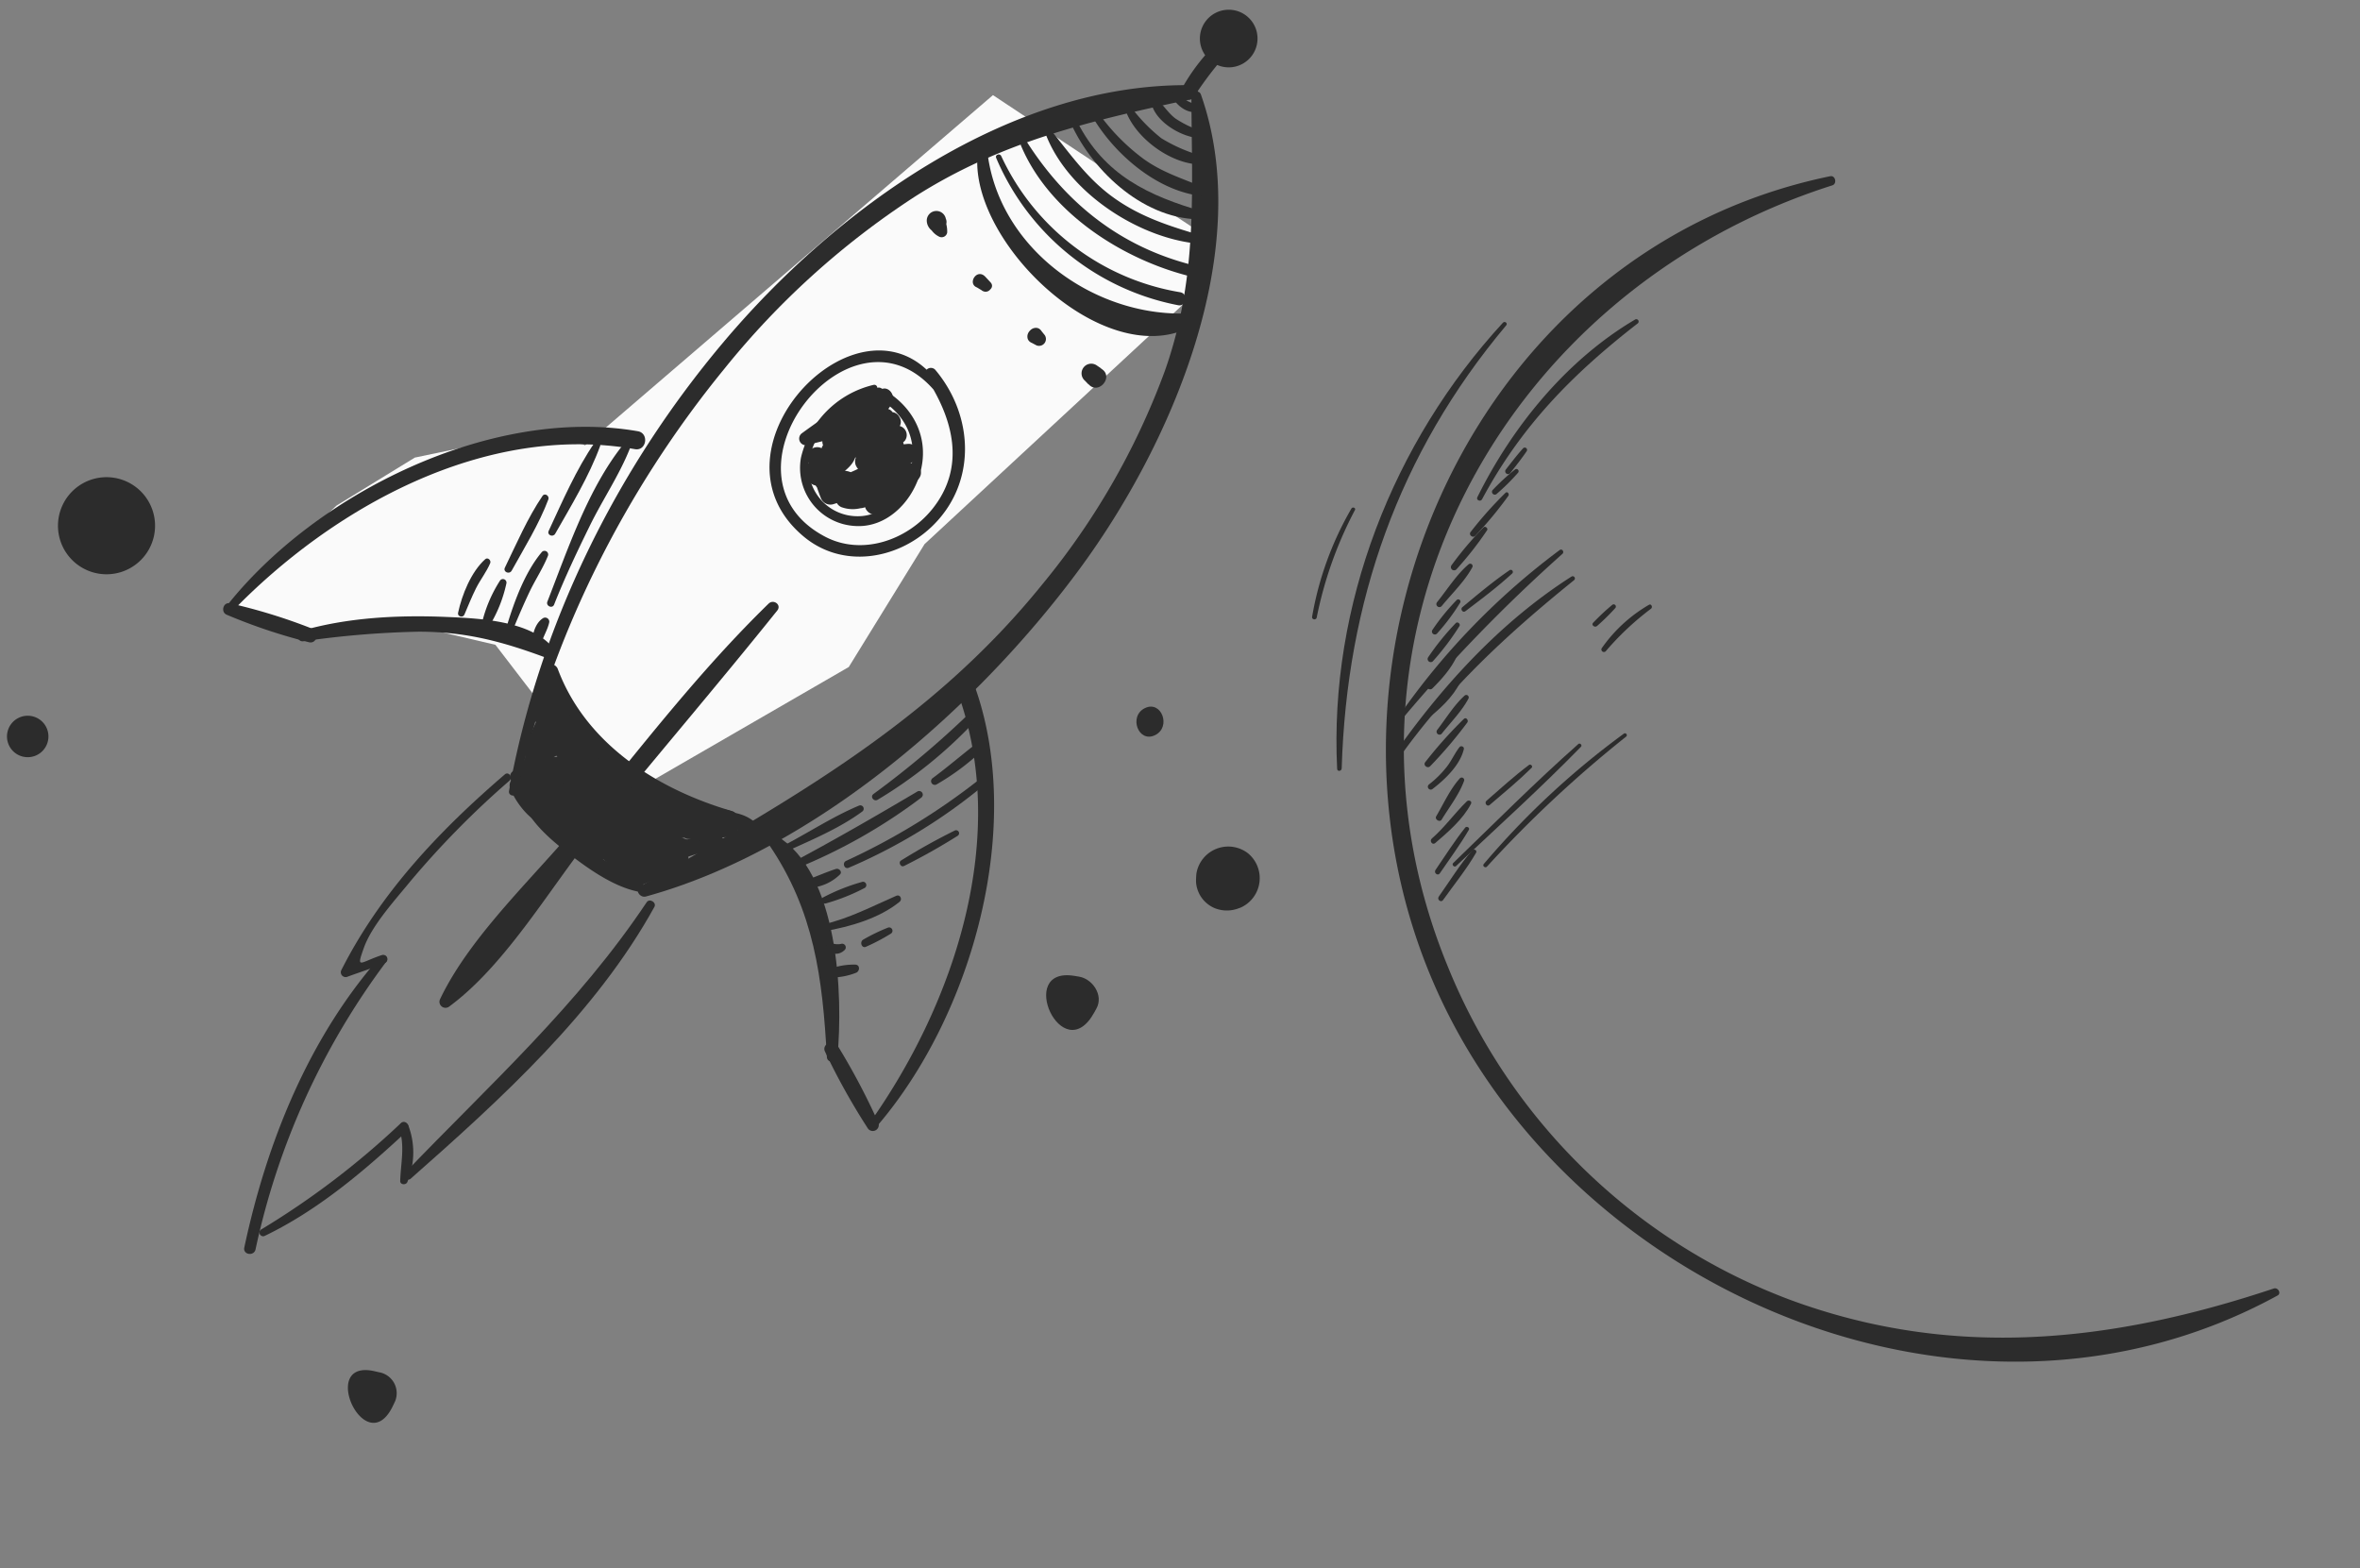 <svg xmlns="http://www.w3.org/2000/svg" width="380.628" height="252.957" viewBox="0 0 380.628 252.957">
  <rect x="0" y="0" width="380.628" height="252.957" fill="#808080" stroke="none"/>
  <g id="Gruppe_66" data-name="Gruppe 66" transform="translate(-1540.372 -2845.63)">
    <path id="Pfad_279" data-name="Pfad 279" d="M1874.109,2983.918l14.537-13.744,12.63-7.743,17.88-3.738h5.948l3.627,1.767,65.787-56.487,32.006,21.2v11.31l-43.035,39.9-12.226,19.825-37.577,21.725-19.413-25.309-16.805-3.933-15.549,1.764-7.81-3.092-1.817-1.084Z" transform="translate(-294 -43)" fill="#fafafa"/>
    <g id="Gruppe_63" data-name="Gruppe 63" transform="translate(1 2)">
      <path id="path18" d="M6.686,3.344A3.343,3.343,0,1,1,3.344,0,3.343,3.343,0,0,1,6.686,3.344" transform="matrix(0.899, -0.438, 0.438, 0.899, 1539.372, 2960.867)" fill="#2c2c2c"/>
      <path id="path236" d="M6.22,1.659l-.6-.484c-7.366-5.908-7.71,12.719.29,6.28.187-.151.374-.3.561-.45A3.425,3.425,0,0,0,6.22,1.659" transform="matrix(0.899, -0.438, 0.438, 0.899, 1594.201, 3066.184)" fill="#2c2c2c"/>
      <path id="path240" d="M1.08,2.144A10.424,10.424,0,0,0,.357,3.486a4.929,4.929,0,0,0,.881,4.988,5.278,5.278,0,0,0,4.7,1.7c-.374.022-.748.041-1.122.061A5.2,5.2,0,0,0,9.956,2.888,5.206,5.206,0,0,0,1.08,2.144" transform="matrix(0.899, -0.438, 0.438, 0.899, 1730.431, 2983.01)" fill="#2c2c2c"/>
      <path id="path242" d="M2.03,4.635C5,4.635,5.46,0,2.47,0-.5,0-.963,4.635,2.03,4.635" transform="matrix(0.899, -0.438, 0.438, 0.899, 1721.804, 2958.919)" fill="#2c2c2c"/>
      <path id="path244" d="M6.693,1.522c-.21-.151-.422-.3-.632-.447-7.893-5.6-8.374,12.829.313,6.7l.589-.417c1.982-1.4,1.524-4.56-.269-5.833" transform="matrix(0.899, -0.438, 0.438, 0.899, 1706.733, 3002.709)" fill="#2c2c2c"/>
      <path id="path2278" d="M15.551,9.134A7.829,7.829,0,1,1,9.134.109a7.829,7.829,0,0,1,6.417,9.024" transform="matrix(0.899, -0.438, 0.438, 0.899, 1546.082, 2924.812)" fill="#2c2c2c"/>
      <path id="path4640" d="M1.225,62.39C16.841,42.434,38.135,26.261,61.079,15.677A131.229,131.229,0,0,1,100.837,4.144c16.68-1.93,31.126,1.437,47.158,5.4a1.127,1.127,0,0,0,.78-2.112c-26.158-13.1-60.16-7.09-85.759,4.234C38.318,22.584,16.111,39.82.134,61.626c-.511.7.566,1.437,1.09.764" transform="matrix(0.899, -0.438, 0.438, 0.899, 1594.357, 2915.849)" fill="#2c2c2c"/>
      <path id="path4642" d="M136.407.489c-6.763,14.031-11.816,26.653-23.226,37.871A117.95,117.95,0,0,1,80.2,60.7C54.248,72.813,28.663,74.027.751,76.019c-1.129.08-.887,1.679.078,1.86,27.77,5.214,61.5-4.011,86.03-16.855C108.874,49.5,134.893,27.3,137.954.84c.112-.954-1.172-1.129-1.547-.351" transform="matrix(0.899, -0.438, 0.438, 0.899, 1608.68, 2918.571)" fill="#2c2c2c"/>
      <path id="path4644" d="M2.865.3C-5.313,12,5.026,41.338,21.089,41.046a1.145,1.145,0,0,0,.5-2.2C7.87,32.8-1.337,15.954,4.141.969A.728.728,0,0,0,2.865.3" transform="matrix(0.899, -0.438, 0.438, 0.899, 1694.43, 2868.711)" fill="#2c2c2c"/>
      <path id="path4646" d="M75.954.053C61.465,4.83,47.634,11.678,33.811,18.079,23.3,22.945,9.432,26.961.337,34.227a.975.975,0,0,0,.794,1.691c11.4-2.076,23.473-10.386,33.918-15.229C48.9,14.263,62.918,8.188,76.721,1.666c1.068-.506.294-1.962-.767-1.613" transform="matrix(0.899, -0.438, 0.438, 0.899, 1595.028, 2974.205)" fill="#2c2c2c"/>
      <path id="path4648" d="M.193.638c-.748,4.044.8,8.082,2.546,11.68,1.845,3.809,4.323,8.543,7.722,11.154a.806.806,0,0,0,1.182-1C9.8,18.8,6.868,15.727,4.97,12.027A28.485,28.485,0,0,1,1.633.58C1.585-.291.332-.106.193.638" transform="matrix(0.899, -0.438, 0.438, 0.899, 1622.567, 2970.905)" fill="#2c2c2c"/>
      <path id="path4650" d="M31.9,10.71C28.783-10.295-7.711,2.7,1.48,23.037c3.317,7.334,11.8,9.918,19.171,7.6,9.592-3.02,14.034-12.973,11.684-22.451a.962.962,0,0,0-1.893.331c1.024,7.936-.475,15.856-8.4,19.588-5.828,2.74-13.511,1.841-17.489-3.581-12.528-17.072,20.731-33.6,26.133-13.6a.62.62,0,0,0,1.22-.214" transform="matrix(0.899, -0.438, 0.438, 0.899, 1657.603, 2910.128)" fill="#2c2c2c"/>
      <path id="path4652" d="M17.479.4A15.736,15.736,0,0,0,1.828,5.828,9.379,9.379,0,0,0,4.887,19.579c4.33,2.45,9.7.577,12.909-2.854,4.172-4.473,4.038-10.468.568-15.3-.627-.876-1.909.212-1.28,1.086C19.91,6.433,20.2,11.269,17.036,15.1c-2.575,3.118-7.2,5.133-11.07,3.251A7.879,7.879,0,0,1,3.354,6.1a14.547,14.547,0,0,1,13.705-4.56c.751.178,1.179-.951.42-1.138" transform="matrix(0.899, -0.438, 0.438, 0.899, 1664.359, 2913.003)" fill="#2c2c2c"/>
      <path id="path4654" d="M13.32,2.526C13.3,2,13.288,1.479,13.272.959c.1.536.189,1.077.285,1.615q1.02-.431,2.037-.86c1-.422.417-1.788-.545-1.711a19.836,19.836,0,0,0-4.74.828c-1.033.351-.475,2.112.586,1.841a11.922,11.922,0,0,1,4.669.226c.064-.666.125-1.332.189-2-4.428-.6-8.8.167-13.155.935a1.072,1.072,0,0,0,.084,2.112c4.428.83,8.709,2.249,13.21,2.705a1.293,1.293,0,0,0,.568-2.489c-3.214-1.22-6.789-.413-10.178-.484C4.871,3.651,4.21,5.729,5.7,6.219c3.44,1.127,7.09.974,10.641,1.494.085-.892.169-1.779.253-2.669A30.33,30.33,0,0,1,8.642,2.8c-.2.876-.4,1.756-.6,2.635,3.066-.089,5.9-1.517,8.947-1.6-.335-.728-.673-1.455-1.006-2.181-.694.995-4.626.778-5.956,1.241-1.227.424-.9,2.178.116,2.6,1.877.785,4.827,3.121,6.962,2.345A1.463,1.463,0,0,0,17.9,6.3c0-.057-.009-.112-.014-.167a1.436,1.436,0,0,0-1.282-1.184c-2.705.059-5.249,1.072-7.941,1.141-1.547.041-2.35,2.249-.648,2.84a28.286,28.286,0,0,0,8.214,1.4q-.25-1.423-.5-2.845c-2.117.769-4.371.931-6.49,1.7.506.043,1.015.084,1.524.13l.413.762c-.283.545-.563,1.09-.846,1.638a6.294,6.294,0,0,1,2.354-.344,5.158,5.158,0,0,0,1.257-.084c.867-.367.424.748-.185-.417q.195-.914.39-1.82c.547-.468-.258-.189-.926-.153a5.669,5.669,0,0,0-1.337.094,1.563,1.563,0,0,0-1.241,1.775c.411,1.934,4.076,2.425,5.559,2.984.226-.99.454-1.982.678-2.972-3.641-.438-7.229.5-10.861.062-1.725-.21-2.377,2.464-.687,3,1.928.607,3.771.846,5.484,2.023a1.6,1.6,0,0,0,1.9-.087l.112-.087a1.58,1.58,0,0,0-.114-2.464c-1.462-1.318-5.951-.335-7.614.214a1.577,1.577,0,0,0-.52,2.425,2.767,2.767,0,0,0,3.331.953c1.5-.5.933-2.888-.527-2.977-.584-.034-1.469-.057-1.871-.557-.176.812-.349,1.622-.527,2.436L7,14.805a1.615,1.615,0,0,0,.874-1.695,3.576,3.576,0,0,0-1.346-2.584c-.709-.568-2.3-.634-2.829-1.273-.059.744-.123,1.485-.182,2.226,1.414-1.291,3.511-.883,5.03-2.267a1.607,1.607,0,0,0-.477-2.7,1.1,1.1,0,0,1-1.029-.746Q6.248,6.9,5.46,8.03l.13.014c-.335-.4-.675-.81-1.013-1.214.189-.4.367-.894.545-1.392C4.289,6.2,2.4,6.4,1.308,6.694A1.636,1.636,0,0,0,.015,8.541c.554,4.633,7.852,1.56,4.352-3.228a1.62,1.62,0,0,0-2.82.885C1.393,8.343.952,10.444.8,12.588A1.649,1.649,0,0,0,2.25,14.345c4.227.641,8.664.912,12.717-.671q-.695-1.464-1.389-2.922A14.438,14.438,0,0,1,7.942,12.33c-1.69.048-2.6,2.491-.712,3.123,3.125,1.052,5.219.554,8.187-.78q-.866-1.345-1.736-2.687a24.3,24.3,0,0,1-6.223,3.967c-1.9.865-.529,3.684,1.382,2.908,2.432-.988,5.044-1.239,7.487-2.181q-.691-1.454-1.38-2.9c-1.688.764-3.317,1.551-4.939,2.454a1.408,1.408,0,0,0,1.207,2.541c1.747-.623,3.424-1.332,5.112-2.092,1.9-.86.532-3.641-1.38-2.9-2.436.938-5.048,1.188-7.489,2.176q.695,1.454,1.382,2.908a27.3,27.3,0,0,0,6.928-4.416,1.619,1.619,0,0,0-1.736-2.685c-2.058.924-3.463,1.412-5.682.664-.237,1.04-.477,2.083-.712,3.123a18.421,18.421,0,0,0,7.329-1.873c1.914-.858.534-3.673-1.389-2.922-3.467,1.353-7.427.922-11.022.383q.725.879,1.451,1.756c.148-2.144.586-4.245.734-6.389q-1.41.441-2.819.885c.411.2.823.4,1.236.6l-1.3,1.85c1.793-.481,6.093-1.008,5.846-3.559A1.586,1.586,0,0,0,6.7,5.063a3.21,3.21,0,0,0-.94-.2A1.6,1.6,0,0,0,4.171,7.132a4.282,4.282,0,0,0,2.8,2.356c-.16-.9-.319-1.8-.477-2.7-1.414,1.3-3.506.887-5.023,2.279A1.61,1.61,0,0,0,1.292,11.3c.744.89,3.358,1.2,3.488,2.359.292-.566.584-1.129.871-1.695q-1,.458-2.007.917a1.587,1.587,0,0,0-.525,2.434A5.306,5.306,0,0,0,7.09,16.959q-.26-1.492-.522-2.977c.132-.05.267-.1.4-.148-.178.812-.351,1.62-.525,2.429a11.19,11.19,0,0,1,2.673-.319,11.072,11.072,0,0,0,1.405-.046c.7-.137.942.354.406-.128-.039-.819-.075-1.642-.114-2.464-.036.03-.075.057-.114.087l1.9-.087c-1.934-1.325-4-1.695-6.193-2.379l-.684,3c3.643.431,7.231-.516,10.865-.089a1.543,1.543,0,0,0,.68-2.97C15.759,10.3,14.151,9.83,12.7,9.128q.489.585.976,1.17c-.427.527-.84,1.118-1.255,1.711,1.214-.374,2.642.29,3.709-.63a1.554,1.554,0,0,0,.39-1.823c-1.074-2.048-5.842-1.574-7.487-.586a1.611,1.611,0,0,0-.846,1.636c.071.969.956,1.348,1.77,1.46,1,.139,2.425-.634,3.444-.878a30.352,30.352,0,0,0,3.62-1,1.509,1.509,0,0,0-.5-2.845A25.4,25.4,0,0,1,9.039,6.171q-.325,1.42-.648,2.84c2.705-.089,5.249-1.118,7.945-1.2-.427-.395-.855-.789-1.28-1.184,0,.057.007.112.014.169.267-.516.534-1.033.8-1.549.484-.178-1.647-.979-2.051-1.168-.9-.417-1.779-.858-2.694-1.232.041.869.078,1.738.116,2.605,2.247-.8,5.488.027,7.017-2.2.529-.776.084-2.22-1.008-2.181-3.07.1-5.9,1.544-8.951,1.649-1.444.052-2.169,2.055-.6,2.637a32.815,32.815,0,0,0,8.65,2.356A1.341,1.341,0,0,0,16.6,5.044c-3.308-.465-6.782-.258-9.985-1.291q-.291,1.273-.579,2.541c3.093.046,6.615-.81,9.533.283q.284-1.245.568-2.489c-4.553-.109-8.8-1.476-13.251-2.267.027.7.057,1.407.084,2.112,4.172-.773,8.344-1.558,12.6-1.036,1.293.162,1.462-1.809.189-2a13.087,13.087,0,0,0-5.2-.146c.2.616.392,1.227.589,1.841a21.234,21.234,0,0,1,4.215-.8q-.27-.855-.545-1.711c-.661.319-1.325.636-1.989.958a.858.858,0,0,0,.285,1.615,1.954,1.954,0,0,0,1.9-.374.807.807,0,0,0,.205-.949c-.032-.048-.059-.1-.091-.144a.844.844,0,0,0-.849-.44,3.436,3.436,0,0,0-1.4.4c-.755.3-.356,1.62.442,1.382" transform="matrix(0.899, -0.438, 0.438, 0.899, 1665.542, 2913.011)" fill="#2c2c2c"/>
      <path id="path4656" d="M3.028,1.66C3,1.582,2.973,1.5,2.95,1.425c.009.269.023.541.034.81.023-.059.048-.121.071-.183A1.552,1.552,0,0,0,.147.975,2.053,2.053,0,0,0,.724,3.332C.539,3.044.357,2.755.172,2.465a3.27,3.27,0,0,0,.7,1.672A.909.909,0,0,0,2.3,4.073a4.819,4.819,0,0,0,.532-1.715l-.468.9a1.511,1.511,0,0,0,.529-.741c.356-.974-.125.141-.44.3L1.208,2.549l.132.2C2.022,3.8,3.347,2.641,3.028,1.66" transform="matrix(0.899, -0.438, 0.438, 0.899, 1688.286, 2878.482)" fill="#2c2c2c"/>
      <path id="path4658" d="M2.524,1.8c-.575.274-1.154.547-1.731.824.518.839,2.183.561,1.834-.586Q2.456,1.471,2.28.9C1.694-1.042-.868.584.3,1.825l.513.792A.946.946,0,0,0,2.524,1.8" transform="matrix(0.899, -0.438, 0.438, 0.899, 1695.866, 2888.477)" fill="#2c2c2c"/>
      <path id="path4660" d="M2.647,1.812c-.032-.269-.061-.534-.093-.8C2.328-.914-.991.215.341,2.049l.47.648a1.108,1.108,0,0,0,1.923-.9c-.059-.26-.121-.525-.18-.785C2.065-1.124-1.012.56.341,2.049c.178.2.358.395.538.593a1.021,1.021,0,0,0,1.768-.83" transform="matrix(0.899, -0.438, 0.438, 0.899, 1704.624, 2897.259)" fill="#2c2c2c"/>
      <path id="path4662" d="M.122,2.2c.075.2.365,1.223.246.62.513,2.6,4.542.855,2.865-1.346.356.47-.2-.436-.294-.614A1.561,1.561,0,0,0,.122,2.2" transform="matrix(0.899, -0.438, 0.438, 0.899, 1713.276, 2903.102)" fill="#2c2c2c"/>
      <path id="path4664" d="M0,.8C.284,6.788,1.443,12.188,4.8,17.251c.643.968,2.069-.216,1.394-1.179C2.994,11.51,1.719,6.047,1.365.556,1.306-.338-.042-.078,0,.8" transform="matrix(0.899, -0.438, 0.438, 0.899, 1624.732, 2958.112)" fill="#2c2c2c"/>
      <path id="path4666" d="M7.04.3c-.5.7-1.665.6-2.366.983a.8.8,0,0,0-.44.853c.479,1.69,3.107,2.014,4.444,2.42.132-.573.265-1.147.395-1.72-1.978.014-3.953.112-5.929.183A.98.98,0,0,0,2.712,4.9c1.939.75,3.9,1.462,5.812,2.265.153-.673.31-1.346.463-2.021A25.794,25.794,0,0,1,1.412,3.9a1.066,1.066,0,0,0-.739,2C3.586,7,6.545,8.032,9.405,9.273c-.032-.7-.066-1.405-.1-2.11a7.6,7.6,0,0,1-5.039.208c-1.423-.433-2.238,1.711-.807,2.183,1.775.584,5.6.577,6.629,2.167q.742-.808,1.483-1.619A28.365,28.365,0,0,0,3.429,8.719,1.209,1.209,0,0,0,3.2,11.125a30.059,30.059,0,0,1,7.989,2.254q.27-1.193.545-2.388-3.7-.16-7.393-.317a1.282,1.282,0,0,0-1.084,2.081c1.446,1.626,4,1.051,5.908,1.579.073-.822.148-1.648.224-2.468-1.991.454-3.914-.627-5.315,1.339a1.312,1.312,0,0,0,.073,1.579c1.455,1.638,4.006,1.052,5.919,1.585-.036-.806-.071-1.608-.107-2.411a18.543,18.543,0,0,1-4.145.7l.794,2.489q3.083-1.385,6.161-2.774-.575-1.2-1.145-2.409c-1.709.794-3.431,1.556-5.144,2.331q.886.315,1.775.633c-.874-2.373-.034-4.837-1.914-6.773a1.356,1.356,0,0,0-2.267.4c-1.907,3.643.477,5.8,2.715,8.561.554.684,1.907.148,1.642-.772C7.738,13.94,5.254,12,6.574,9.474l-2.267.4c1.271,1.305.892,4.428,1.54,6.194a1.35,1.35,0,0,0,1.775.632c1.715-.778,3.44-1.54,5.148-2.332a1.334,1.334,0,0,0-1.145-2.409c-2.053.924-4.1,1.866-6.148,2.8a1.326,1.326,0,0,0,.8,2.491,21.25,21.25,0,0,0,4.809-.929,1.322,1.322,0,0,0-.107-2.411c-1.1-.3-4.163-.032-4.852-.8q.038.79.073,1.581c.44-.625,2.876-.118,3.638-.3,1.134-.265,1.54-2.108.223-2.468-1.115-.3-4.168-.025-4.87-.807q-.544,1.04-1.084,2.076,3.7.126,7.4.258a1.241,1.241,0,0,0,.545-2.389A32.717,32.717,0,0,0,3.429,8.719c-.078.8-.153,1.6-.228,2.406a25.921,25.921,0,0,1,7.553,1.2,1.2,1.2,0,0,0,1.314-1.88c-1.6-2.459-5.3-2.265-7.8-3.075C4,8.1,3.732,8.826,3.463,9.554a10.288,10.288,0,0,0,6.83-.319,1.156,1.156,0,0,0-.093-2.11C7.234,6.169,4.332,4.989,1.412,3.9l-.739,2A28.083,28.083,0,0,0,8.789,7.234c1.138.041,1.635-1.631.461-2.023C7.282,4.549,5.34,3.792,3.39,3.075c-.055.625-.114,1.25-.169,1.875,1.973-.1,3.951-.187,5.922-.351A.9.9,0,0,0,9.3,2.888c-.543-.137-3.36-.586-3.572-1.227-.123.354-.249.7-.374,1.054,1.047-.634,2.126-.454,2.854-1.6A.712.712,0,0,0,7.04.3" transform="matrix(0.899, -0.438, 0.438, 0.899, 1619.622, 2964.936)" fill="#2c2c2c"/>
      <path id="path4668" d="M0,.773c-.025,6.171,3.46,11.344,7.79,15.475,1.1,1.05,2.931-.447,1.829-1.549C5.571,10.646,2.605,6.484,1.743.7,1.6-.256,0-.235,0,.773" transform="matrix(0.899, -0.438, 0.438, 0.899, 1635.811, 2970.294)" fill="#2c2c2c"/>
      <path id="path4670" d="M5.513,7.092A37.917,37.917,0,0,1,10.7,16.613q.948-.615,1.9-1.227c-1.975-1.838-3.356-4.163-5.071-6.229a1.306,1.306,0,0,0-2.167,1.4Q6.708,13.577,8.054,16.6l2.416-1.15Q9.125,12.428,7.785,9.4l-2.3,1.49c2.5,3.075,5.479,4.191,8.908,6.026a1.418,1.418,0,0,0,1.886-2.068,63.323,63.323,0,0,1-3.563-5.356q-1.287.606-2.569,1.218c.762,1.576,2.076,5.725,4.186,5.928,4.631.443-1.179-6.394-1.565-7.069-.9-1.592-3.465-.427-2.6,1.234,1.209,2.319,3,4.231,4.179,6.581.6-.659,1.209-1.321,1.813-1.982A27.361,27.361,0,0,0,9.4,14.572a1.465,1.465,0,0,0-.646,2.819A24.009,24.009,0,0,0,18.826,19.3c1.642-.089,1.517-2.827-.112-2.888q-3.7-.14-7.4-.288c-1.373-.054-2.274,1.821-.972,2.648,2.293,1.46,4.651,1.248,7.172,1.921.217-.94.431-1.884.646-2.824q-3.7-.144-7.4-.288c.433.4.867.8,1.3,1.2C10.242,11.972,8.17,4.649,2.255.244A1.436,1.436,0,0,0,.041,1.654c1.535,5.9,5.1,11.47,10.593,14.378,1,.531,2.507-.675,1.494-1.64C7.942,10.407,4.315,6.978,2.84,1.162L.624,2.571c5.2,3.923,6.962,10.721,8.566,16.721a1.5,1.5,0,0,0,1.3,1.2q3.7.147,7.4.288c1.558.059,2.329-2.375.646-2.825-2.167-.575-4.564-.328-6.515-1.572-.324.883-.65,1.764-.976,2.649q3.7.143,7.4.285c-.039-.963-.08-1.928-.116-2.888A20.794,20.794,0,0,1,9.77,14.657c-.214.94-.431,1.879-.643,2.822a24.856,24.856,0,0,1,6.024.65,1.469,1.469,0,0,0,1.813-1.984c-1.184-2.352-2.984-4.261-4.2-6.572l-2.6,1.234A22.6,22.6,0,0,0,12.01,13.4c.787,1.013.652,1.376,2.076.922,1.9-.611.771-.151.516-1.191a22.521,22.521,0,0,0-1.889-3.636,1.422,1.422,0,0,0-2.569,1.218c.944,2.105,2.69,4.046,3.978,5.965l1.887-2.069C12.9,12.953,9.9,11.871,7.591,9.1a1.389,1.389,0,0,0-2.3,1.487q1.379,3,2.767,6.008a1.339,1.339,0,0,0,2.416-1.15q-1.379-3-2.76-6.011l-2.167,1.4c1.907,2.027,3.422,4.393,5.534,6.218.89.771,2.147-.456,1.681-1.421-1.67-3.467-3.285-6.82-5.913-9.671A.874.874,0,0,0,5.513,7.092" transform="matrix(0.899, -0.438, 0.438, 0.899, 1624.338, 2972.615)" fill="#2c2c2c"/>
      <path id="path4672" d="M.314,1.065c-2.005,13.6,5.872,26.37,15.541,35.25a1.486,1.486,0,1,0,1.994-2.188C8.659,25.762,1.5,14.127,2.755,1.3a1.227,1.227,0,0,0-2.441-.23" transform="matrix(0.899, -0.438, 0.438, 0.899, 1626.275, 2951.53)" fill="#2c2c2c"/>
      <path id="path4674" d="M20.1,31.106c1.214,1.237,1.549,2.769,2.881,3.914.967.833,2.222-.487,1.782-1.508C22.5,28.282,12.753,27.329,7.714,26.868a1.12,1.12,0,0,0-.493,2.155c2.733.9,5.527,1.522,8.253,2.441A1.271,1.271,0,0,0,16.64,29.24a90.863,90.863,0,0,1-7.352-6.061q-.9.993-1.8,1.98a23.408,23.408,0,0,0,6.127,2.4,1.4,1.4,0,0,0,1.547-2.206c-4.93-5.881-10.573-11.285-12.126-19.1q-1.437.458-2.874.919,2.477,5.536,4.952,11.075a1.58,1.58,0,0,0,2.97-.949A59.638,59.638,0,0,0,4.986,4.921C4.22,3.014,1.348,4.387,2.1,6.294A72.133,72.133,0,0,1,4.58,14.383l3.048-.972A61.986,61.986,0,0,1,3.339,1.3a1.641,1.641,0,0,0-3.23.57c.458,3.009,1.417,5.917,1.6,8.958l3.278-.579C4.468,8.414,4.249,6.6,3.731,4.766,3.257,3.076.495,2.861.41,4.9c-.427,10.06,5.459,17.879,13.171,23.753q.972-1.39,1.941-2.774c-1.745-1.257-3.549-2.4-5.294-3.661A1.7,1.7,0,0,0,7.97,24.694a26.076,26.076,0,0,0,12.377,9.325,1.165,1.165,0,0,0,1.068-2.037c-3.846-3.188-7.749-5.424-10.867-9.473L8.289,24.986c1.747,1.256,3.549,2.4,5.292,3.666,1.777,1.277,3.67-1.455,1.941-2.774C8.871,20.8,3.423,13.993,3.752,5.213L.428,5.348c.525,1.836.755,3.643,1.284,5.479a1.666,1.666,0,0,0,3.278-.579C4.788,7.216,3.811,4.3,3.339,1.3c-1.079.189-2.153.381-3.23.57A65.854,65.854,0,0,0,4.712,14.8c.728,1.615,3.531.818,3.048-.972a81.1,81.1,0,0,0-2.774-8.9L2.1,6.294a55.778,55.778,0,0,1,2.886,11.55c.988-.315,1.98-.63,2.97-.947Q5.429,11.381,2.908,5.863a1.529,1.529,0,0,0-2.874.919c1.738,8.387,7.475,14.172,13,20.375q.773-1.1,1.544-2.2a19.94,19.94,0,0,1-5.548-2.005c-1.223-.74-2.979.848-1.8,1.98a76.155,76.155,0,0,0,7.961,6.387q.582-1.116,1.166-2.224c-2.767-.812-5.593-1.325-8.358-2.158-.162.717-.326,1.437-.493,2.154,4.5.362,13.03,1.126,15.078,5.463q.89-.752,1.782-1.508c-1.259-1.01-1.59-2.448-2.956-3.374-.89-.6-2.115.616-1.309,1.436" transform="matrix(0.899, -0.438, 0.438, 0.899, 1624.104, 2956.899)" fill="#2c2c2c"/>
      <path id="path4676" d="M0,.579C.354,11.585,5.89,25.185,14.225,32.564c.687.607,1.855-.388,1.378-1.165-2.927-4.774-6.41-9.034-8.837-14.143A78.1,78.1,0,0,1,1.319.528C1.168-.163-.022-.206,0,.579" transform="matrix(0.899, -0.438, 0.438, 0.899, 1627.581, 2954.736)" fill="#2c2c2c"/>
      <path id="path4678" d="M14.513,11.642c-3.084-.3-5.972-1.2-9.1-1.038-1.033.054-1.065,1.638-.176,1.943A35.652,35.652,0,0,0,9.96,13.628c1.054.212,2.778.949,3.871.607a1.275,1.275,0,0,0,.739-2.05c-.657-.854-2.635-.817-3.543-.956-1.346-.2-3.381-.869-4.713-.338a1.285,1.285,0,0,0-.424,1.978,1.862,1.862,0,0,0,.709.479,1.286,1.286,0,0,0,1.7-1.419C7.627,7.262,3.917,3.628,1.009.184c-.4-.47-1.271.045-.933.6C2.241,4.337,5.161,8.156,5.788,12.372l1.7-1.42c.116.089.235.177.349.265-.141.659-.283,1.321-.424,1.98-.527.21.7.193,1,.228.712.087,1.421.192,2.133.3.579.087,1.168.226,1.75.267.942.073,1,.509.356-.178.139-.649.28-1.3.417-1.948.452-.187-.623-.118-.874-.146-.771-.078-1.544-.142-2.313-.256a25.008,25.008,0,0,1-3.951-.812c-.057.651-.114,1.3-.173,1.948,2.934-.225,5.7.479,8.6.634a.8.8,0,0,0,.148-1.589" transform="matrix(0.899, -0.438, 0.438, 0.899, 1636.503, 2973.551)" fill="#2c2c2c"/>
      <path id="path4680" d="M5.36,1.081C4.236.089,2.678-.477,1.345.529a3.694,3.694,0,0,0-.9,4.585.852.852,0,0,0,1.547-.068c.495-1.214.285-3.518,2.188-2.272A1.033,1.033,0,0,0,5.36,1.081" transform="matrix(0.899, -0.438, 0.438, 0.899, 1624.639, 2969.36)" fill="#2c2c2c"/>
      <path id="path4682" d="M37.842.024C24.4,3.546,11.42,8.407.272,16.883A.778.778,0,0,0,.7,18.238c2.149.21,4.238.532,6.4.657a.686.686,0,0,0,.128-1.366c-3.7-.5-4.793.345-2.071-2.318,2.79-2.728,7.947-4.742,11.458-6.367A144.012,144.012,0,0,1,38.061,1.267c.773-.217.575-1.453-.219-1.243" transform="matrix(0.899, -0.438, 0.438, 0.899, 1586.759, 2985.083)" fill="#2c2c2c"/>
      <path id="path4684" d="M40.442.057C24.324,6.784,10.847,18.993.194,32.625c-.73.933.78,1.986,1.508,1.053A118.726,118.726,0,0,1,40.985,1.2.633.633,0,0,0,40.442.057" transform="matrix(0.899, -0.438, 0.438, 0.899, 1564.308, 3015.596)" fill="#2c2c2c"/>
      <path id="path4686" d="M.523,6.765C10.052,6.822,19.509,4.4,28.57,1.638c.99-.3.721-1.9-.281-1.6A131.933,131.933,0,0,1,.475,5.593.594.594,0,0,0,.523,6.765" transform="matrix(0.899, -0.438, 0.438, 0.899, 1578.577, 3037.131)" fill="#2c2c2c"/>
      <path id="path4688" d="M3.6.687C3.254,3.568,1.356,5.822.061,8.306c-.29.557.529,1.025.951.667A12.355,12.355,0,0,0,5.161.836.785.785,0,0,0,3.6.687" transform="matrix(0.899, -0.438, 0.438, 0.899, 1600.226, 3026.658)" fill="#2c2c2c"/>
      <path id="path4690" d="M.77,23.5C19.432,18.345,39.328,12.55,55.307,1.309c.671-.472-.073-1.638-.789-1.221C37.2,10.2,19.04,15.376.371,22.245c-.7.256-.324,1.458.4,1.257" transform="matrix(0.899, -0.438, 0.438, 0.899, 1594.619, 3012.945)" fill="#2c2c2c"/>
      <path id="path4692" d="M.882,8.4c22.052-8.011,50.034-9.5,69.9,4.914,1.531,1.109,3.212-1.3,1.681-2.4C53.156-3.031,21.344-2.905.35,7.28A.62.62,0,0,0,.882,8.4" transform="matrix(0.899, -0.438, 0.438, 0.899, 1572.317, 2935.106)" fill="#2c2c2c"/>
      <path id="path4694" d="M.222,1.613a89.485,89.485,0,0,0,10,9.816c.976.826,2.366-.719,1.506-1.652A91.1,91.1,0,0,0,1.513.2C.641-.493-.483.789.222,1.613" transform="matrix(0.899, -0.438, 0.438, 0.899, 1575.014, 2941.415)" fill="#2c2c2c"/>
      <path id="path4696" d="M.535,1.661A150.791,150.791,0,0,1,17.954,8.427c6.9,3.369,11.469,7.364,16.664,12.809a.988.988,0,0,0,1.713-.8c-1.179-5.65-8.785-9.738-13.379-12.22C16.179,4.552,8.537,1.292.911.012-.047-.15-.371,1.351.535,1.661" transform="matrix(0.899, -0.438, 0.438, 0.899, 1587.062, 2945.797)" fill="#2c2c2c"/>
      <path id="path4698" d="M.869,59.071c21.91-9.343,43.173-33.319,45.579-57.516a1.467,1.467,0,0,0-2.92-.276C41.138,26.134,21.29,46.475.335,57.951a.621.621,0,0,0,.534,1.12" transform="matrix(0.899, -0.438, 0.438, 0.899, 1653.965, 2972.765)" fill="#2c2c2c"/>
      <path id="path4700" d="M2.706,15.142A108.327,108.327,0,0,0,2.232.9C2.115-.349.005-.281,0,.992A108.134,108.134,0,0,0,.792,15.218a.971.971,0,0,0,1.914-.076" transform="matrix(0.899, -0.438, 0.438, 0.899, 1671.991, 3012.328)" fill="#2c2c2c"/>
      <path id="path4702" d="M1.562,36.832C6.845,28.179,14.8,10.11,8.392.373,7.826-.49,6.551.3,6.681,1.176,8.561,13.966,5,24.317.063,36.046c-.372.883.992,1.617,1.5.785" transform="matrix(0.899, -0.438, 0.438, 0.899, 1656.89, 2981.752)" fill="#2c2c2c"/>
      <path id="path4704" d="M2.437,14.412a47.579,47.579,0,0,0,11.39-12.6q-.924-.65-1.85-1.3c-1.686,2.746-5.1,4.177-6.994,6.948a19.626,19.626,0,0,0-3.342,8.491l2.822-.5c-.534-1.357-1.077-2.712-1.615-4.07a1.506,1.506,0,0,0-2.84.5c-.126,3.919,1.236,8.338,5.235,9.793.671.247,1.583-.538,1.134-1.236-1.777-2.758-3.5-4.761-3.394-8.276l-2.838.5Q.959,14.7,1.776,16.732c.573,1.414,2.658.885,2.824-.5A15.928,15.928,0,0,1,9.084,6.273c1.588-1.547,3.659-2.47,4.742-4.46.684-1.252-1.086-2.564-1.85-1.3A69.979,69.979,0,0,1,1.534,13.344a.7.7,0,0,0,.9,1.068" transform="matrix(0.899, -0.438, 0.438, 0.899, 1616.434, 2960.164)" fill="#2c2c2c"/>
      <path id="path4706" d="M5.123,4.333a2.062,2.062,0,0,1,.89-1.376q-.944-.664-1.891-1.323A2.837,2.837,0,0,1,3.3,3.764c-1.04,1.149.6,2.41,1.72,2.032A5.477,5.477,0,0,0,8.474,2.1C8.868.749,7.24-.734,6.054.407a11.543,11.543,0,0,0-3.515,6.9L5.3,6.44Q4.071,4.887,2.839,3.331A1.6,1.6,0,0,0,.061,4.2,7.081,7.081,0,0,0,.656,8.1c.86,1.916,3.467.518,2.863-1.362a.691.691,0,0,1,.226-.746.893.893,0,0,0-.3-1.681C1.25,4.07.02,6.15.656,8.1L3.519,6.734A3.845,3.845,0,0,1,3.207,4.5q-1.389.43-2.778.872,1.239,1.549,2.477,3.1A1.591,1.591,0,0,0,5.67,7.608,8.5,8.5,0,0,1,8.031,2.738Q6.776,2.084,5.522,1.429A2.566,2.566,0,0,1,3.841,3.311Q4.7,4.327,5.559,5.345A5.211,5.211,0,0,0,6.752,1.527,1.334,1.334,0,0,0,4.585.746a5.749,5.749,0,0,0-1.6,3.383c-.142,1.41,1.859,1.519,2.137.2" transform="matrix(0.899, -0.438, 0.438, 0.899, 1630.745, 2975.147)" fill="#2c2c2c"/>
      <path id="path4708" d="M2.434.2A10.783,10.783,0,0,0,.2,9.043a1.294,1.294,0,0,0,2.3.511A5.759,5.759,0,0,0,3.766,4.645a1.383,1.383,0,0,0-2.726.109C.6,8.085.493,12.8,2.943,15.4a.944.944,0,0,0,1.64-.516,18.174,18.174,0,0,0-.62-4.216A22.579,22.579,0,0,1,3.78,5.015l-2.724.109A2.887,2.887,0,0,1,.413,8.09l2.3.511C2.037,5.772,4.074,3.425,3.741.669A.807.807,0,0,0,2.434.2" transform="matrix(0.899, -0.438, 0.438, 0.899, 1624.742, 2954.05)" fill="#2c2c2c"/>
      <path id="path4710" d="M.5,1.905A8.054,8.054,0,0,1,2.694,3.648a17.31,17.31,0,0,0,1.69,1.974.829.829,0,0,0,1.3-.6C5.612,2.829,3.545,1.085,1.74.137.536-.494-.725,1.219.5,1.905" transform="matrix(0.899, -0.438, 0.438, 0.899, 1649.079, 2977.437)" fill="#2c2c2c"/>
      <path id="path4712" d="M.465,1.586c4.437.117,9.286.381,13.668-.438A.55.55,0,0,0,14.09.065C9.635-.192,5.034.387.565.528c-.666.018-.8,1.043-.1,1.058" transform="matrix(0.899, -0.438, 0.438, 0.899, 1665.253, 2979.657)" fill="#2c2c2c"/>
      <path id="path4714" d="M.659,6.152A72.139,72.139,0,0,0,20.71,1.477c.785-.322.372-1.7-.461-1.446A148.764,148.764,0,0,1,.458,5.023c-.735.12-.527,1.206.2,1.129" transform="matrix(0.899, -0.438, 0.438, 0.899, 1677.646, 2967.366)" fill="#2c2c2c"/>
      <path id="path4716" d="M.513,2.6A88.383,88.383,0,0,0,23.676,1.156.586.586,0,0,0,23.473,0C15.833.618,8.29,1.152.625,1.434-.1,1.462-.262,2.55.513,2.6" transform="matrix(0.899, -0.438, 0.438, 0.899, 1666.168, 2981.601)" fill="#2c2c2c"/>
      <path id="path4718" d="M.687,3.113A38.634,38.634,0,0,0,9.667,1.4c.787-.266.354-1.551-.442-1.382C6.3.622,3.42,1.389.481,1.931A.6.6,0,0,0,.687,3.113" transform="matrix(0.899, -0.438, 0.438, 0.899, 1688.502, 2967.612)" fill="#2c2c2c"/>
      <path id="path4720" d="M.442,1.356a7.58,7.58,0,0,0,5.219.159C6.237,1.322,5.981.5,5.472.427,3.907.211,2.329.147.753,0a.7.7,0,0,0-.31,1.353" transform="matrix(0.899, -0.438, 0.438, 0.899, 1669.09, 2985.786)" fill="#2c2c2c"/>
      <path id="path4722" d="M.519,3.619a88.836,88.836,0,0,0,25.51-2.436c.73-.183.547-1.328-.208-1.168A106.9,106.9,0,0,1,.631,2.438C-.127,2.419-.248,3.583.519,3.619" transform="matrix(0.899, -0.438, 0.438, 0.899, 1674.203, 2980.556)" fill="#2c2c2c"/>
      <path id="path4724" d="M.466,1.062a32.083,32.083,0,0,0,6.777.5A.542.542,0,0,0,7.337.525,31.974,31.974,0,0,0,.564,0a.533.533,0,0,0-.1,1.061" transform="matrix(0.899, -0.438, 0.438, 0.899, 1671.683, 2988.582)" fill="#2c2c2c"/>
      <path id="path4726" d="M.446,1.565A99.359,99.359,0,0,0,10.408.974a.488.488,0,0,0-.039-.962A99.353,99.353,0,0,0,.405.562c-.563.043-.529,1.027.041,1" transform="matrix(0.899, -0.438, 0.438, 0.899, 1684.084, 2982.088)" fill="#2c2c2c"/>
      <path id="path4728" d="M.347,1.084C4.375,2.249,9.2,3.1,13.35,2.131c.579-.137.609-1.068-.043-1.1C8.924.841,4.925,1,.591.013-.016-.128-.251.907.347,1.084" transform="matrix(0.899, -0.438, 0.438, 0.899, 1671.542, 2992.995)" fill="#2c2c2c"/>
      <path id="path4730" d="M.075.964A1.994,1.994,0,0,0,2.537,2.1.59.59,0,0,0,2.491.934,2.873,2.873,0,0,1,1.243.211C.7-.3-.278.195.075.964" transform="matrix(0.899, -0.438, 0.438, 0.899, 1672.343, 2996.12)" fill="#2c2c2c"/>
      <path id="path4732" d="M.538,1.312A31.605,31.605,0,0,0,5.1,1.161.542.542,0,0,0,5.055.092,30.43,30.43,0,0,0,.657.078C-.128.1-.26,1.319.538,1.312" transform="matrix(0.899, -0.438, 0.438, 0.899, 1678.009, 2995.368)" fill="#2c2c2c"/>
      <path id="path4734" d="M.46,1.446a10.711,10.711,0,0,0,3.773.967C4.84,2.395,5.3,1.605,4.68,1.2A11.013,11.013,0,0,0,.786.015C-.046-.154-.315,1.17.46,1.446" transform="matrix(0.899, -0.438, 0.438, 0.899, 1672.64, 3000.178)" fill="#2c2c2c"/>
      <path id="path4736" d="M1.309,3.6c.826-.931,1.96-1.6,2.719-2.573A.666.666,0,0,0,3.374,0C1.93.176.748,1.558.109,2.762a.733.733,0,0,0,1.2.842" transform="matrix(0.899, -0.438, 0.438, 0.899, 1623.885, 2944.832)" fill="#2c2c2c"/>
      <path id="path4738" d="M.963,18.352c3.445-3.153,7.06-6.043,10.746-8.908,3.643-2.838,7.79-5.224,11.2-8.312A.643.643,0,0,0,22.221.067C14.016,3.986,6.812,11.345.194,17.447c-.557.518.2,1.421.769.906" transform="matrix(0.899, -0.438, 0.438, 0.899, 1619.838, 2925.061)" fill="#2c2c2c"/>
      <path id="path4740" d="M.9,9.167C2.529,7.734,4.176,6.3,5.873,4.949S9.48,2.483,11.079,1.033a.589.589,0,0,0-.632-.976C6.589,1.785,3.006,5.241.168,8.3c-.481.52.169,1.362.732.865" transform="matrix(0.899, -0.438, 0.438, 0.899, 1617.33, 2937.203)" fill="#2c2c2c"/>
      <path id="path4742" d="M.956,10.489C5.208,7.585,9.962,4.524,13.666.945c.4-.388-.018-1.186-.568-.874C8.561,2.633,4.257,6.328.214,9.615c-.584.474.146,1.284.741.874" transform="matrix(0.899, -0.438, 0.438, 0.899, 1623.464, 2920.698)" fill="#2c2c2c"/>
      <path id="path4744" d="M1.089,5.808A22,22,0,0,0,6.422.91.577.577,0,0,0,5.708.064a22.171,22.171,0,0,0-5.5,4.708.679.679,0,0,0,.878,1.036" transform="matrix(0.899, -0.438, 0.438, 0.899, 1614.884, 2939.669)" fill="#2c2c2c"/>
      <path id="path4746" d="M1,8.731C4.469,6.3,8.265,3.907,11.347.994c.431-.4-.023-1.248-.6-.919C7.024,2.212,3.6,5.168.227,7.816-.389,8.3.379,9.169,1,8.731" transform="matrix(0.899, -0.438, 0.438, 0.899, 1617.176, 2928.251)" fill="#2c2c2c"/>
      <path id="path4748" d="M.888,6.594C2.063,5.581,3.215,4.525,4.449,3.583S7.125,1.956,8.274.95c.372-.324.1-1.081-.436-.931C4.916.841,1.935,3.544.106,5.884c-.374.479.331,1.1.782.709" transform="matrix(0.899, -0.438, 0.438, 0.899, 1610.577, 2937.233)" fill="#2c2c2c"/>
      <path id="path4750" d="M.036.379a40.116,40.116,0,0,0,15.977,34.2c1.093.821,2.318-.928,1.216-1.736A38.822,38.822,0,0,1,.9.459C.908-.091.059-.182.036.379" transform="matrix(0.899, -0.438, 0.438, 0.899, 1699.843, 2868.783)" fill="#2c2c2c"/>
      <path id="path4752" d="M.045.493C-.644,12.254,6.717,24.312,15.495,31.6c.926.769,1.98-.762,1.068-1.528C7.367,22.332,2.531,12.25,1.153.449A.562.562,0,0,0,.045.493" transform="matrix(0.899, -0.438, 0.438, 0.899, 1703.757, 2866.623)" fill="#2c2c2c"/>
      <path id="path4754" d="M.072.487c-.826,9.581,5.568,20.6,13.338,25.9.73.5,1.786-.545,1.086-1.191-3.629-3.342-6.839-6.588-9.175-11.006C3,9.8,2.26,5.206,1.167.441A.555.555,0,0,0,.072.487" transform="matrix(0.899, -0.438, 0.438, 0.899, 1707.778, 2864.933)" fill="#2c2c2c"/>
      <path id="path4756" d="M.007.454C-.192,9.159,4,19.791,12.416,23.635c.7.319,1.047-.659.57-1.088C6.147,16.371,1.2,10.285,1.042.552,1.031-.105.02-.221.007.454" transform="matrix(0.899, -0.438, 0.438, 0.899, 1711.917, 2863.197)" fill="#2c2c2c"/>
      <path id="path4758" d="M0,.62C.366,7.851,4.1,16.773,10.562,20.646c.62.372,1.392-.372.883-.965-2.5-2.906-5.091-5.215-6.955-8.659A33.508,33.508,0,0,1,1.064.433C.947-.269-.033-.053,0,.62" transform="matrix(0.899, -0.438, 0.438, 0.899, 1714.971, 2861.337)" fill="#2c2c2c"/>
      <path id="path4760" d="M.041.478C-.392,5.019,2.655,10.9,6.611,13.188c.7.408,1.663-.447,1.024-1.122a25.715,25.715,0,0,1-4.362-5.18A27.192,27.192,0,0,1,1.122.434.549.549,0,0,0,.041.478" transform="matrix(0.899, -0.438, 0.438, 0.899, 1720.718, 2861.17)" fill="#2c2c2c"/>
      <path id="path4762" d="M.151.35C-.677,3.329,2.045,7.465,4.563,8.868c.557.308,1.318-.349.812-.89A16.809,16.809,0,0,1,2.531,4.37C1.849,3.069,1.785,1.6,1.171.307A.56.56,0,0,0,.152.35" transform="matrix(0.899, -0.438, 0.438, 0.899, 1724.766, 2859.924)" fill="#2c2c2c"/>
      <path id="path4764" d="M0,.531C.064,2.242,1.036,4.272,2.845,4.676c.484.107.7-.538.449-.865-.39-.506-.9-.89-1.275-1.414A5.581,5.581,0,0,1,1.214.485C1.066-.142-.025-.2,0,.531" transform="matrix(0.899, -0.438, 0.438, 0.899, 1728.116, 2858.69)" fill="#2c2c2c"/>
      <path id="path4766" d="M1.7,5.67A56.844,56.844,0,0,1,8.113,2.33c1.462-.6.406-2.84-1.059-2.224A31.749,31.749,0,0,0,.421,3.694c-1.07.789.1,2.644,1.275,1.975" transform="matrix(0.899, -0.438, 0.438, 0.899, 1727.918, 2854.907)" fill="#2c2c2c"/>
      <path id="path4768" d="M9.126,5.894A4.647,4.647,0,1,1,5.9.171a4.649,4.649,0,0,1,3.23,5.723" transform="matrix(0.899, -0.438, 0.438, 0.899, 1731.326, 2847.706)" fill="#2c2c2c"/>
      <path id="path6656" d="M100.335,195.291c-27.173-3.593-51.391-12.2-70.833-32.424A95.831,95.831,0,0,1,3.319,90.27C6.958,33.035,59.017-3.91,114.246,4.165c.842.126,1.182-1.259.337-1.475C58.21-11.712,3.766,33.781.185,89.974c-3.5,54.887,43.049,109.33,100.2,106.6.753-.036.641-1.191-.05-1.282" transform="matrix(0.899, -0.438, 0.438, 0.899, 1730.359, 2919.82)" fill="#2c2c2c"/>
      <path id="path6838" d="M.693,15.24C11.555,7.4,22.658,3.471,35.667.746A.378.378,0,0,0,35.535,0C22.76,1.024,10.212,6.845.157,14.608c-.427.326.107.942.536.632" transform="matrix(0.899, -0.438, 0.438, 0.899, 1771.109, 2910.747)" fill="#2c2c2c"/>
      <path id="path6874" d="M.676,14.313C12.891,7.59,25.467,3.819,38.994.706a.357.357,0,0,0-.123-.7C25.3,1.552,12.107,6.829.256,13.432c-.545.3-.132,1.186.42.88" transform="matrix(0.899, -0.438, 0.438, 0.899, 1757.891, 2953.634)" fill="#2c2c2c"/>
      <path id="path6876" d="M.5,13.3A257.157,257.157,0,0,1,35.23.755c.458-.132.36-.834-.13-.748A115.379,115.379,0,0,0,.192,12.66.357.357,0,0,0,.5,13.3" transform="matrix(0.899, -0.438, 0.438, 0.899, 1759.357, 2947.714)" fill="#2c2c2c"/>
      <path id="path6878" d="M.462,2.829C3.607,2.2,6.792,1.595,9.867.675a.34.34,0,0,0-.119-.67C6.573.473,3.432,1.264.318,2.026c-.5.123-.376.905.144.8" transform="matrix(0.899, -0.438, 0.438, 0.899, 1774.064, 2939.864)" fill="#2c2c2c"/>
      <path id="path6910" d="M.476,9.6A193.55,193.55,0,0,1,29.8.594.3.3,0,0,0,29.7,0,131,131,0,0,0,.189,9c-.395.167-.109.764.287.6" transform="matrix(0.899, -0.438, 0.438, 0.899, 1774.574, 2974.963)" fill="#2c2c2c"/>
      <path id="path6912" d="M.393,9.074C9.248,6.316,18.213,3.729,26.948.6c.326-.117.153-.68-.187-.584C17.823,2.5,9.011,5.568.188,8.438c-.356.117-.16.749.205.636" transform="matrix(0.899, -0.438, 0.438, 0.899, 1769.873, 2975.329)" fill="#2c2c2c"/>
      <path id="path6914" d="M.478,3.028C3.4,2.271,6.331,1.57,9.189.605,9.534.489,9.344-.06,9,.005,6.071.573,3.206,1.412.329,2.189c-.525.142-.383.978.148.839" transform="matrix(0.899, -0.438, 0.438, 0.899, 1777.87, 2970.947)" fill="#2c2c2c"/>
      <path id="path6948" d="M.57,3.669A45.813,45.813,0,0,1,10.131.708C10.5.619,10.527-.01,10.1,0A24.005,24.005,0,0,0,.221,2.934a.407.407,0,0,0,.349.735" transform="matrix(0.899, -0.438, 0.438, 0.899, 1796.248, 2945.594)" fill="#2c2c2c"/>
      <path id="path6950" d="M.6,1.994A34.79,34.79,0,0,0,4.51.68.358.358,0,0,0,4.293.007,36.524,36.524,0,0,0,.242,1.253c-.5.162-.144.9.354.741" transform="matrix(0.899, -0.438, 0.438, 0.899, 1795.56, 2943.039)" fill="#2c2c2c"/>
      <path id="path7452" d="M.614,5.182C3.32,3.706,6.205,2.378,8.758.65c.36-.247-.03-.778-.4-.621C5.56,1.224,2.9,2.921.233,4.383c-.495.272-.123,1.072.381.8" transform="matrix(0.899, -0.438, 0.438, 0.899, 1769.287, 2984.404)" fill="#2c2c2c"/>
      <path id="path7454" d="M.61,4.871C3.051,3.483,5.558,2.167,7.9.614,8.236.39,7.873-.134,7.524.032,5.022,1.23,2.64,2.7.231,4.072c-.493.278-.119,1.081.379.8" transform="matrix(0.899, -0.438, 0.438, 0.899, 1768.902, 2980.378)" fill="#2c2c2c"/>
      <path id="path7456" d="M.513,3.844C3.166,3.151,6.266,2.334,8.485.674c.388-.29-.034-.78-.42-.653C5.442.882,3.056,2.214.353,2.943c-.561.151-.413,1.049.16.9" transform="matrix(0.899, -0.438, 0.438, 0.899, 1768.696, 2976.377)" fill="#2c2c2c"/>
      <path id="path7458" d="M.747,4.723c1.95-1.255,4.3-2.4,5.967-4.017A.405.405,0,0,0,6.281.034C4.121.9,2.123,2.581.189,3.856c-.486.32.064,1.184.559.867" transform="matrix(0.899, -0.438, 0.438, 0.899, 1769.15, 2971.896)" fill="#2c2c2c"/>
      <path id="path7460" d="M.529,4.205c2.5-.5,5.735-1.524,7.4-3.584.251-.315-.153-.753-.5-.584-1.115.545-2.071,1.38-3.2,1.936A16.288,16.288,0,0,1,.367,3.29a.465.465,0,0,0,.162.915" transform="matrix(0.899, -0.438, 0.438, 0.899, 1768.066, 2967.354)" fill="#2c2c2c"/>
      <path id="path7462" d="M.735,4.481A70.233,70.233,0,0,0,9.178.778c.358-.214.228-.892-.244-.762A68.877,68.877,0,0,0,.293,3.55c-.611.26-.169,1.188.442.93" transform="matrix(0.899, -0.438, 0.438, 0.899, 1767.437, 2963.471)" fill="#2c2c2c"/>
      <path id="path7464" d="M.67,3.921c2.06-1,4.519-1.844,6.36-3.21A.4.4,0,0,0,6.7.013C4.493.631,2.317,2.045.262,3.061a.476.476,0,0,0,.408.86" transform="matrix(0.899, -0.438, 0.438, 0.899, 1769.591, 2958.714)" fill="#2c2c2c"/>
      <path id="path7466" d="M.559,4.179C3.1,3.563,6.041,2.578,7.9.662c.278-.288,0-.813-.4-.621C5.076,1.189,3.041,2.534.388,3.2c-.616.152-.454,1.129.171.979" transform="matrix(0.899, -0.438, 0.438, 0.899, 1767.862, 2955.582)" fill="#2c2c2c"/>
      <path id="path7468" d="M.727,4.425c2.306-.787,5.05-1.925,6.69-3.8.265-.3-.16-.753-.495-.584C5.812.6,4.835,1.4,3.738,2.007A22.636,22.636,0,0,1,.3,3.513c-.614.212-.176,1.118.431.912" transform="matrix(0.899, -0.438, 0.438, 0.899, 1767.809, 2950.991)" fill="#2c2c2c"/>
      <path id="path7470" d="M.7,3.93A41.618,41.618,0,0,0,7.045.7c.3-.221.05-.791-.322-.684A40.824,40.824,0,0,0,.272,3.034a.5.5,0,0,0,.424.9" transform="matrix(0.899, -0.438, 0.438, 0.899, 1768.132, 2947.037)" fill="#2c2c2c"/>
      <path id="path7472" d="M.669,3.49A33.709,33.709,0,0,0,6.213.634.359.359,0,0,0,5.918.011,34.308,34.308,0,0,0,.261,2.63a.476.476,0,0,0,.408.86" transform="matrix(0.899, -0.438, 0.438, 0.899, 1769.031, 2942.943)" fill="#2c2c2c"/>
      <path id="path7474" d="M.69,4.167C3.017,3.092,5.809,2.2,7.887.688A.39.39,0,0,0,7.57.01C5.077.633,2.595,2.2.27,3.286a.488.488,0,0,0,.42.881" transform="matrix(0.899, -0.438, 0.438, 0.899, 1769.459, 2937.919)" fill="#2c2c2c"/>
      <path id="path7476" d="M.734,4.173A55.1,55.1,0,0,0,7.92.677c.31-.2.041-.769-.31-.664A55.1,55.1,0,0,0,.29,3.236a.519.519,0,0,0,.445.937" transform="matrix(0.899, -0.438, 0.438, 0.899, 1771.801, 2932.005)" fill="#2c2c2c"/>
      <path id="path7478" d="M.694,4.1A62.352,62.352,0,0,0,8.288.651c.3-.178.192-.748-.2-.636A63.116,63.116,0,0,0,.277,3.221C-.3,3.47.117,4.353.694,4.1" transform="matrix(0.899, -0.438, 0.438, 0.899, 1774.913, 2926.636)" fill="#2c2c2c"/>
      <path id="path7480" d="M.632,2.241A34.4,34.4,0,0,0,5.2.685.361.361,0,0,0,4.98.006,34.636,34.636,0,0,0,.356,1.379a.455.455,0,1,0,.276.863" transform="matrix(0.899, -0.438, 0.438, 0.899, 1779.252, 2921.513)" fill="#2c2c2c"/>
      <path id="path7482" d="M.646,2.708c1.314-.643,2.635-1.273,3.905-2A.373.373,0,0,0,4.23.032C2.875.582,1.566,1.239.251,1.882a.458.458,0,0,0,.395.826" transform="matrix(0.899, -0.438, 0.438, 0.899, 1781.18, 2917.782)" fill="#2c2c2c"/>
      <path id="path7506" d="M.727,53.258C13.189,29.494,31.221,11.619,55.884.637c.4-.178.112-.766-.29-.611C31.2,9.584,10.387,28.761.033,53.005c-.189.446.479.661.693.253" transform="matrix(0.899, -0.438, 0.438, 0.899, 1731.785, 2919.998)" fill="#2c2c2c"/>
      <path id="path7508" d="M.691,13.393A63.94,63.94,0,0,1,13.814.523c.322-.239-.075-.677-.4-.468A52.472,52.472,0,0,0,.075,12.962c-.287.39.326.821.616.431" transform="matrix(0.899, -0.438, 0.438, 0.899, 1745.25, 2931.476)" fill="#2c2c2c"/>
    </g>
  </g>
</svg>
